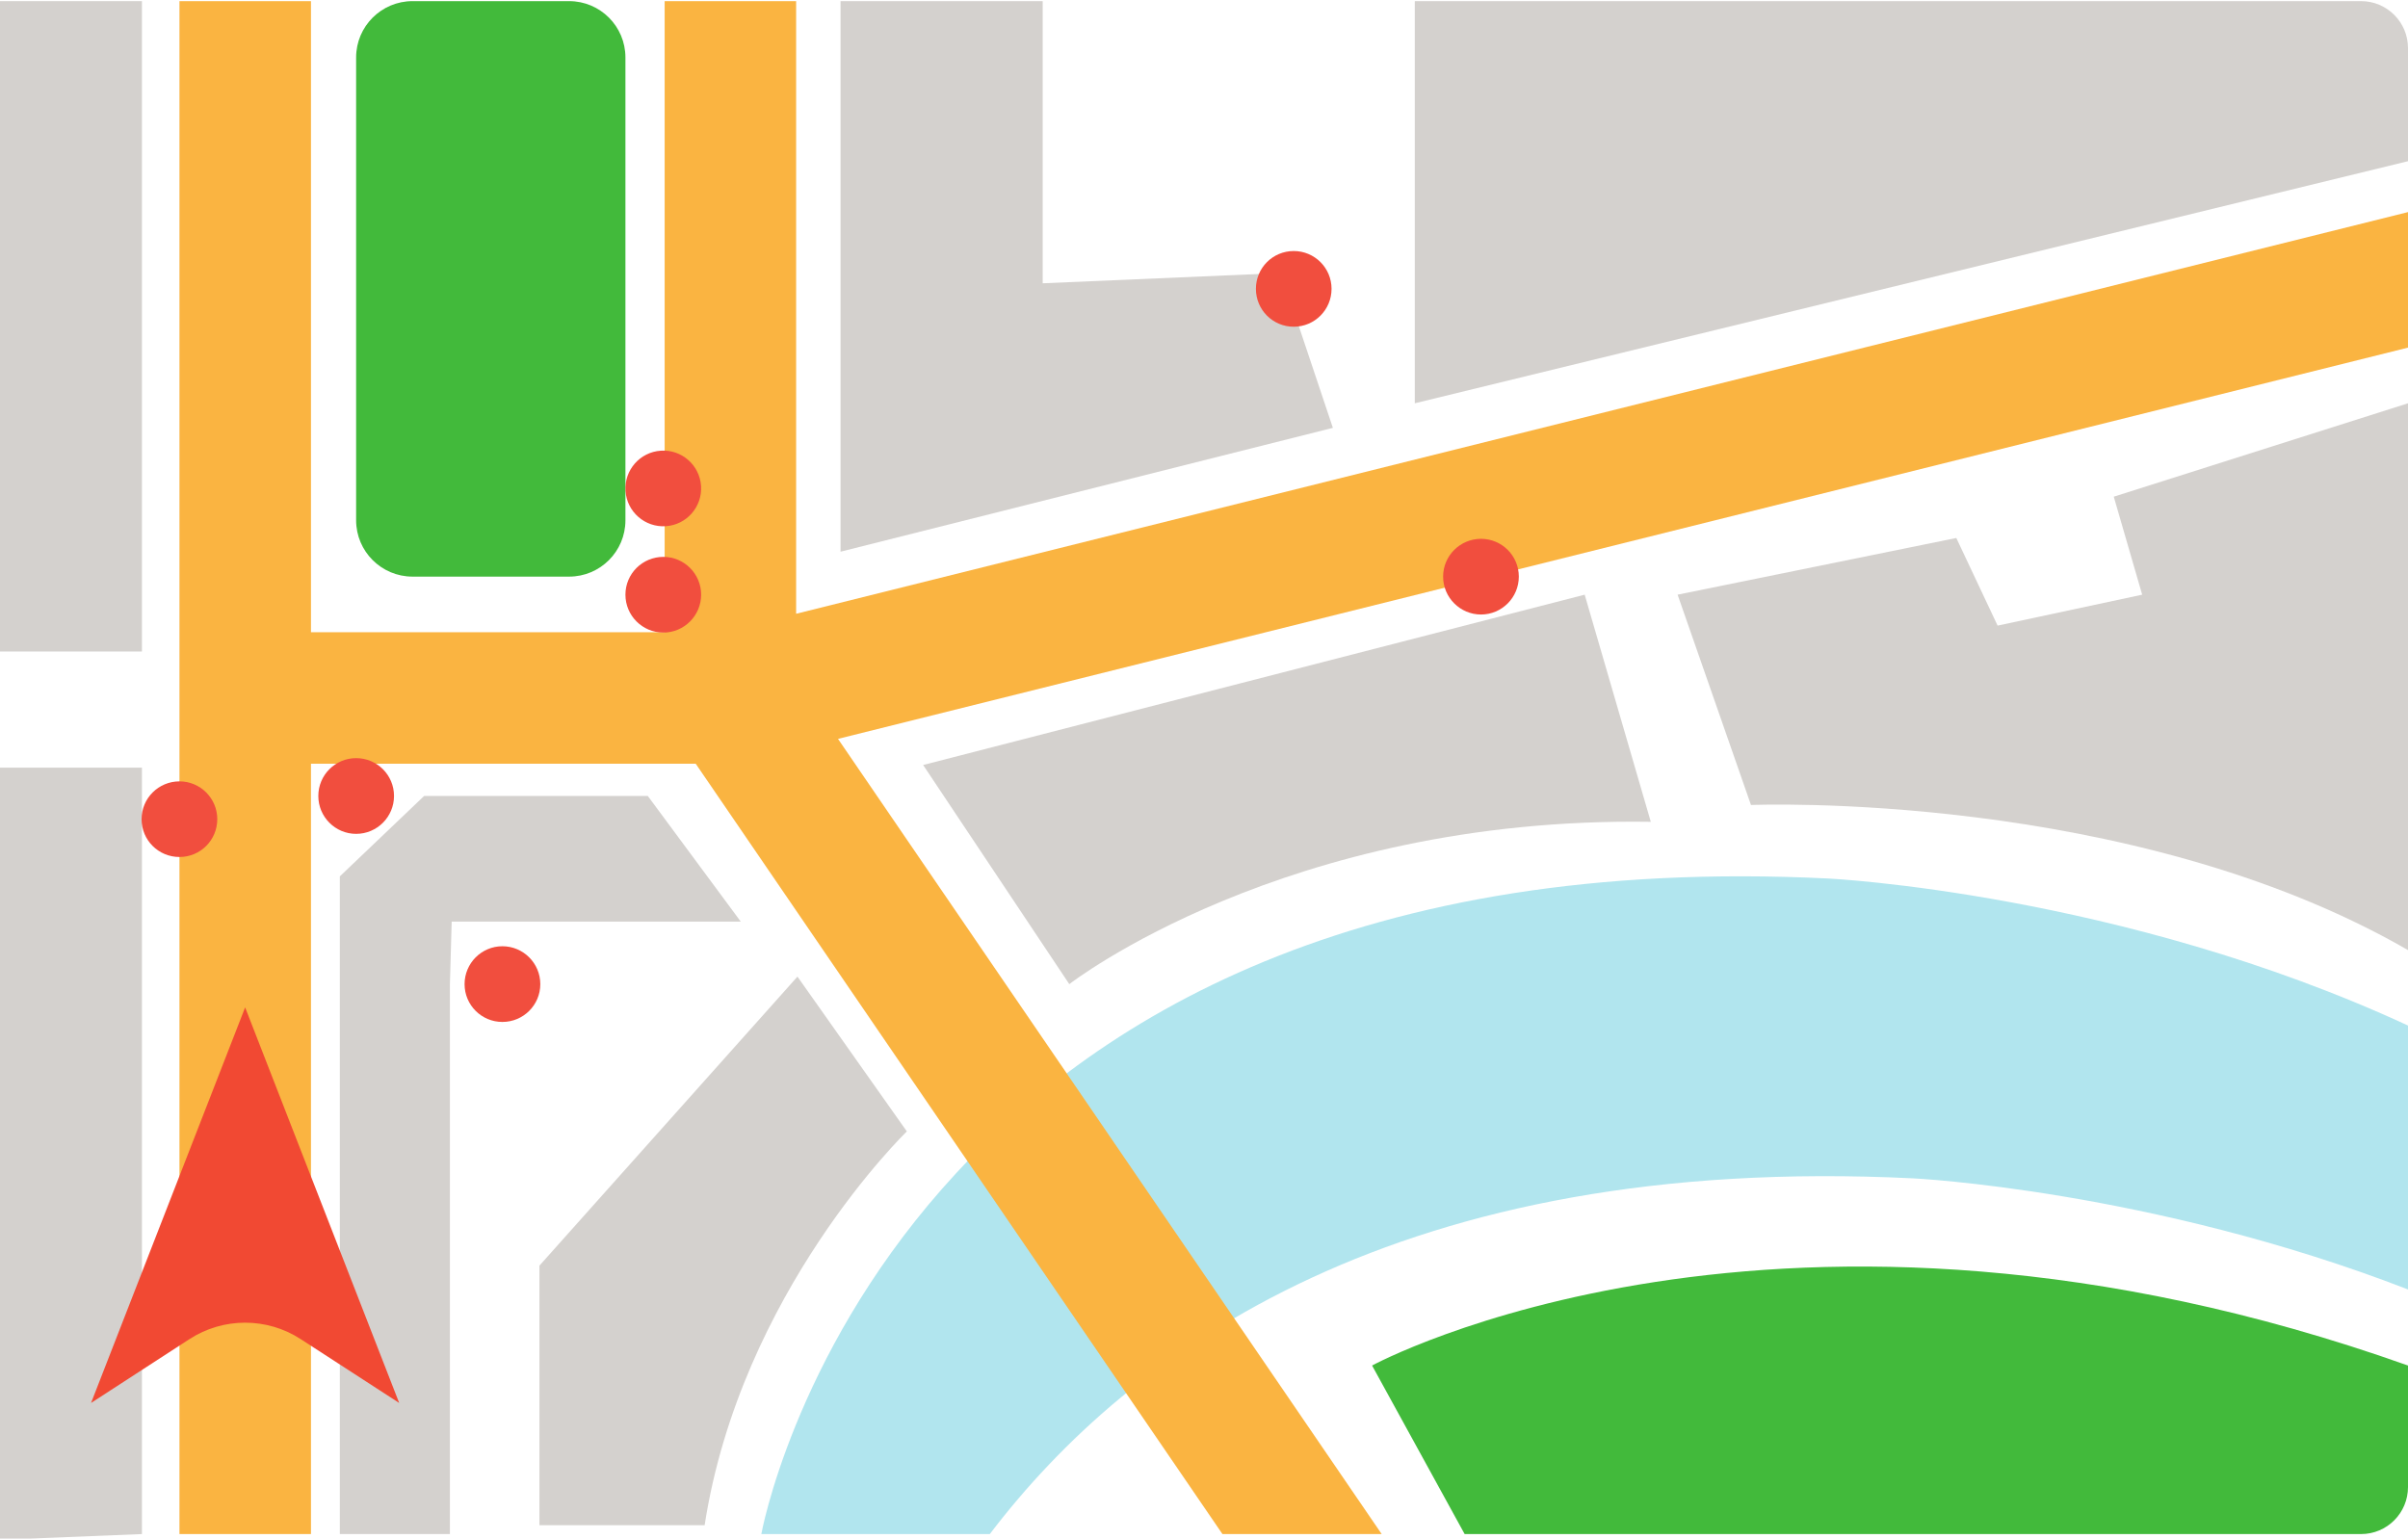 <?xml version="1.0" encoding="UTF-8"?><svg xmlns="http://www.w3.org/2000/svg" xmlns:xlink="http://www.w3.org/1999/xlink" height="63.9" preserveAspectRatio="xMidYMid meet" version="1.0" viewBox="0.0 18.0 100.0 63.9" width="100.0" zoomAndPan="magnify"><g><g id="change1_1"><path d="M 31.617 81.715 L 41.105 81.715 C 46.934 74.055 58.176 65.895 79.453 66.941 C 79.453 66.941 89.32 67.422 100 71.555 L 100 60.594 C 88.074 55.078 75.93 54.488 75.93 54.488 C 36.855 52.559 31.617 81.715 31.617 81.715" fill="#b1e5ee"/></g><g id="change2_1"><path d="M 33.062 18.047 L 27.602 18.047 L 27.602 44.258 L 12.914 44.258 L 12.914 18.047 L 7.453 18.047 L 7.453 81.715 L 12.914 81.715 L 12.914 49.719 L 28.891 49.719 L 50.766 81.715 L 57.379 81.715 L 34.801 48.688 L 100 32.438 L 100 26.809 L 33.062 43.492 L 33.062 18.047" fill="#fab441"/></g><g id="change3_1"><path d="M 0 81.953 L 5.895 81.715 L 5.895 49.883 L 0 49.883 L 0 81.953" fill="#d4d1ce"/></g><g id="change3_2"><path d="M 5.895 45.059 L 0 45.059 L 0 18.047 L 5.895 18.047 L 5.895 45.059" fill="#d4d1ce"/></g><g id="change3_3"><path d="M 37.66 64.992 C 37.66 64.992 30.762 71.648 29.262 81.348 L 22.402 81.348 L 22.402 70.566 L 33.117 58.562 L 37.66 64.992" fill="#d4d1ce"/></g><g id="change3_4"><path d="M 43.301 29.766 L 43.301 18.047 L 34.906 18.047 L 34.906 40.914 L 55.352 35.77 L 53.199 29.34 L 43.301 29.766" fill="#d4d1ce"/></g><g id="change3_5"><path d="M 14.113 54.398 L 14.113 81.715 L 18.684 81.715 L 18.684 58.883 L 18.758 56.277 L 30.762 56.277 L 26.902 51.059 L 17.613 51.059 L 14.113 54.398" fill="#d4d1ce"/></g><g id="change4_1"><path d="M 25.973 20.387 L 25.973 39.609 C 25.973 40.902 24.926 41.949 23.633 41.949 L 17.133 41.949 C 15.84 41.949 14.789 40.902 14.789 39.609 L 14.789 20.387 C 14.789 19.094 15.84 18.047 17.133 18.047 L 23.633 18.047 C 24.926 18.047 25.973 19.094 25.973 20.387" fill="#42ba3b"/></g><g id="change3_6"><path d="M 44.406 58.875 C 44.406 58.875 53.359 51.902 68.555 52.133 L 65.809 42.699 L 38.336 49.773 L 44.406 58.875" fill="#d4d1ce"/></g><g id="change3_7"><path d="M 72.715 51.434 C 72.715 51.434 88.426 50.785 100 57.461 L 100 34.75 L 87.781 38.629 L 88.961 42.699 L 82.957 43.984 L 81.242 40.344 L 69.668 42.699 L 72.715 51.434" fill="#d4d1ce"/></g><g id="change3_8"><path d="M 98.051 18.047 L 58.754 18.047 L 58.754 34.75 L 100 24.695 L 100 19.996 C 100 18.922 99.129 18.047 98.051 18.047" fill="#d4d1ce"/></g><g id="change4_2"><path d="M 56.98 74.715 L 60.824 81.715 L 98.051 81.715 C 99.129 81.715 100 80.84 100 79.762 L 100 74.715 C 73.957 65.465 56.98 74.715 56.98 74.715" fill="#42ba3b"/></g><g id="change5_1"><path d="M 7.453 50.453 C 8.32 50.453 9.023 51.156 9.023 52.023 C 9.023 52.895 8.32 53.594 7.453 53.594 C 6.582 53.594 5.879 52.895 5.879 52.023 C 5.879 51.156 6.582 50.453 7.453 50.453" fill="#f14e3e"/></g><g id="change5_2"><path d="M 53.727 28.426 C 54.594 28.426 55.297 29.129 55.297 29.996 C 55.297 30.867 54.594 31.57 53.727 31.57 C 52.855 31.57 52.156 30.867 52.156 29.996 C 52.156 29.129 52.855 28.426 53.727 28.426" fill="#f14e3e"/></g><g id="change5_3"><path d="M 20.863 57.301 C 21.734 57.301 22.438 58.008 22.438 58.875 C 22.438 59.742 21.734 60.445 20.863 60.445 C 19.996 60.445 19.293 59.742 19.293 58.875 C 19.293 58.008 19.996 57.301 20.863 57.301" fill="#f14e3e"/></g><g id="change5_4"><path d="M 61.504 40.379 C 62.371 40.379 63.074 41.082 63.074 41.949 C 63.074 42.816 62.371 43.523 61.504 43.523 C 60.637 43.523 59.93 42.816 59.93 41.949 C 59.93 41.082 60.637 40.379 61.504 40.379" fill="#f14e3e"/></g><g id="change5_5"><path d="M 14.789 49.488 C 15.66 49.488 16.363 50.191 16.363 51.059 C 16.363 51.926 15.66 52.633 14.789 52.633 C 13.922 52.633 13.219 51.926 13.219 51.059 C 13.219 50.191 13.922 49.488 14.789 49.488" fill="#f14e3e"/></g><g id="change5_6"><path d="M 27.547 41.129 C 28.414 41.129 29.117 41.832 29.117 42.699 C 29.117 43.566 28.414 44.273 27.547 44.273 C 26.676 44.273 25.973 43.566 25.973 42.699 C 25.973 41.832 26.676 41.129 27.547 41.129" fill="#f14e3e"/></g><g id="change5_7"><path d="M 27.441 36.719 C 28.305 36.66 29.055 37.316 29.113 38.18 C 29.172 39.047 28.516 39.797 27.652 39.855 C 26.785 39.914 26.035 39.258 25.977 38.395 C 25.918 37.527 26.574 36.777 27.441 36.719" fill="#f14e3e"/></g><g id="change6_1"><path d="M 10.18 59.84 L 3.781 76.27 L 7.863 73.621 C 9.27 72.707 11.086 72.707 12.492 73.621 L 16.578 76.27 L 10.18 59.84" fill="#f14933"/></g></g></svg>